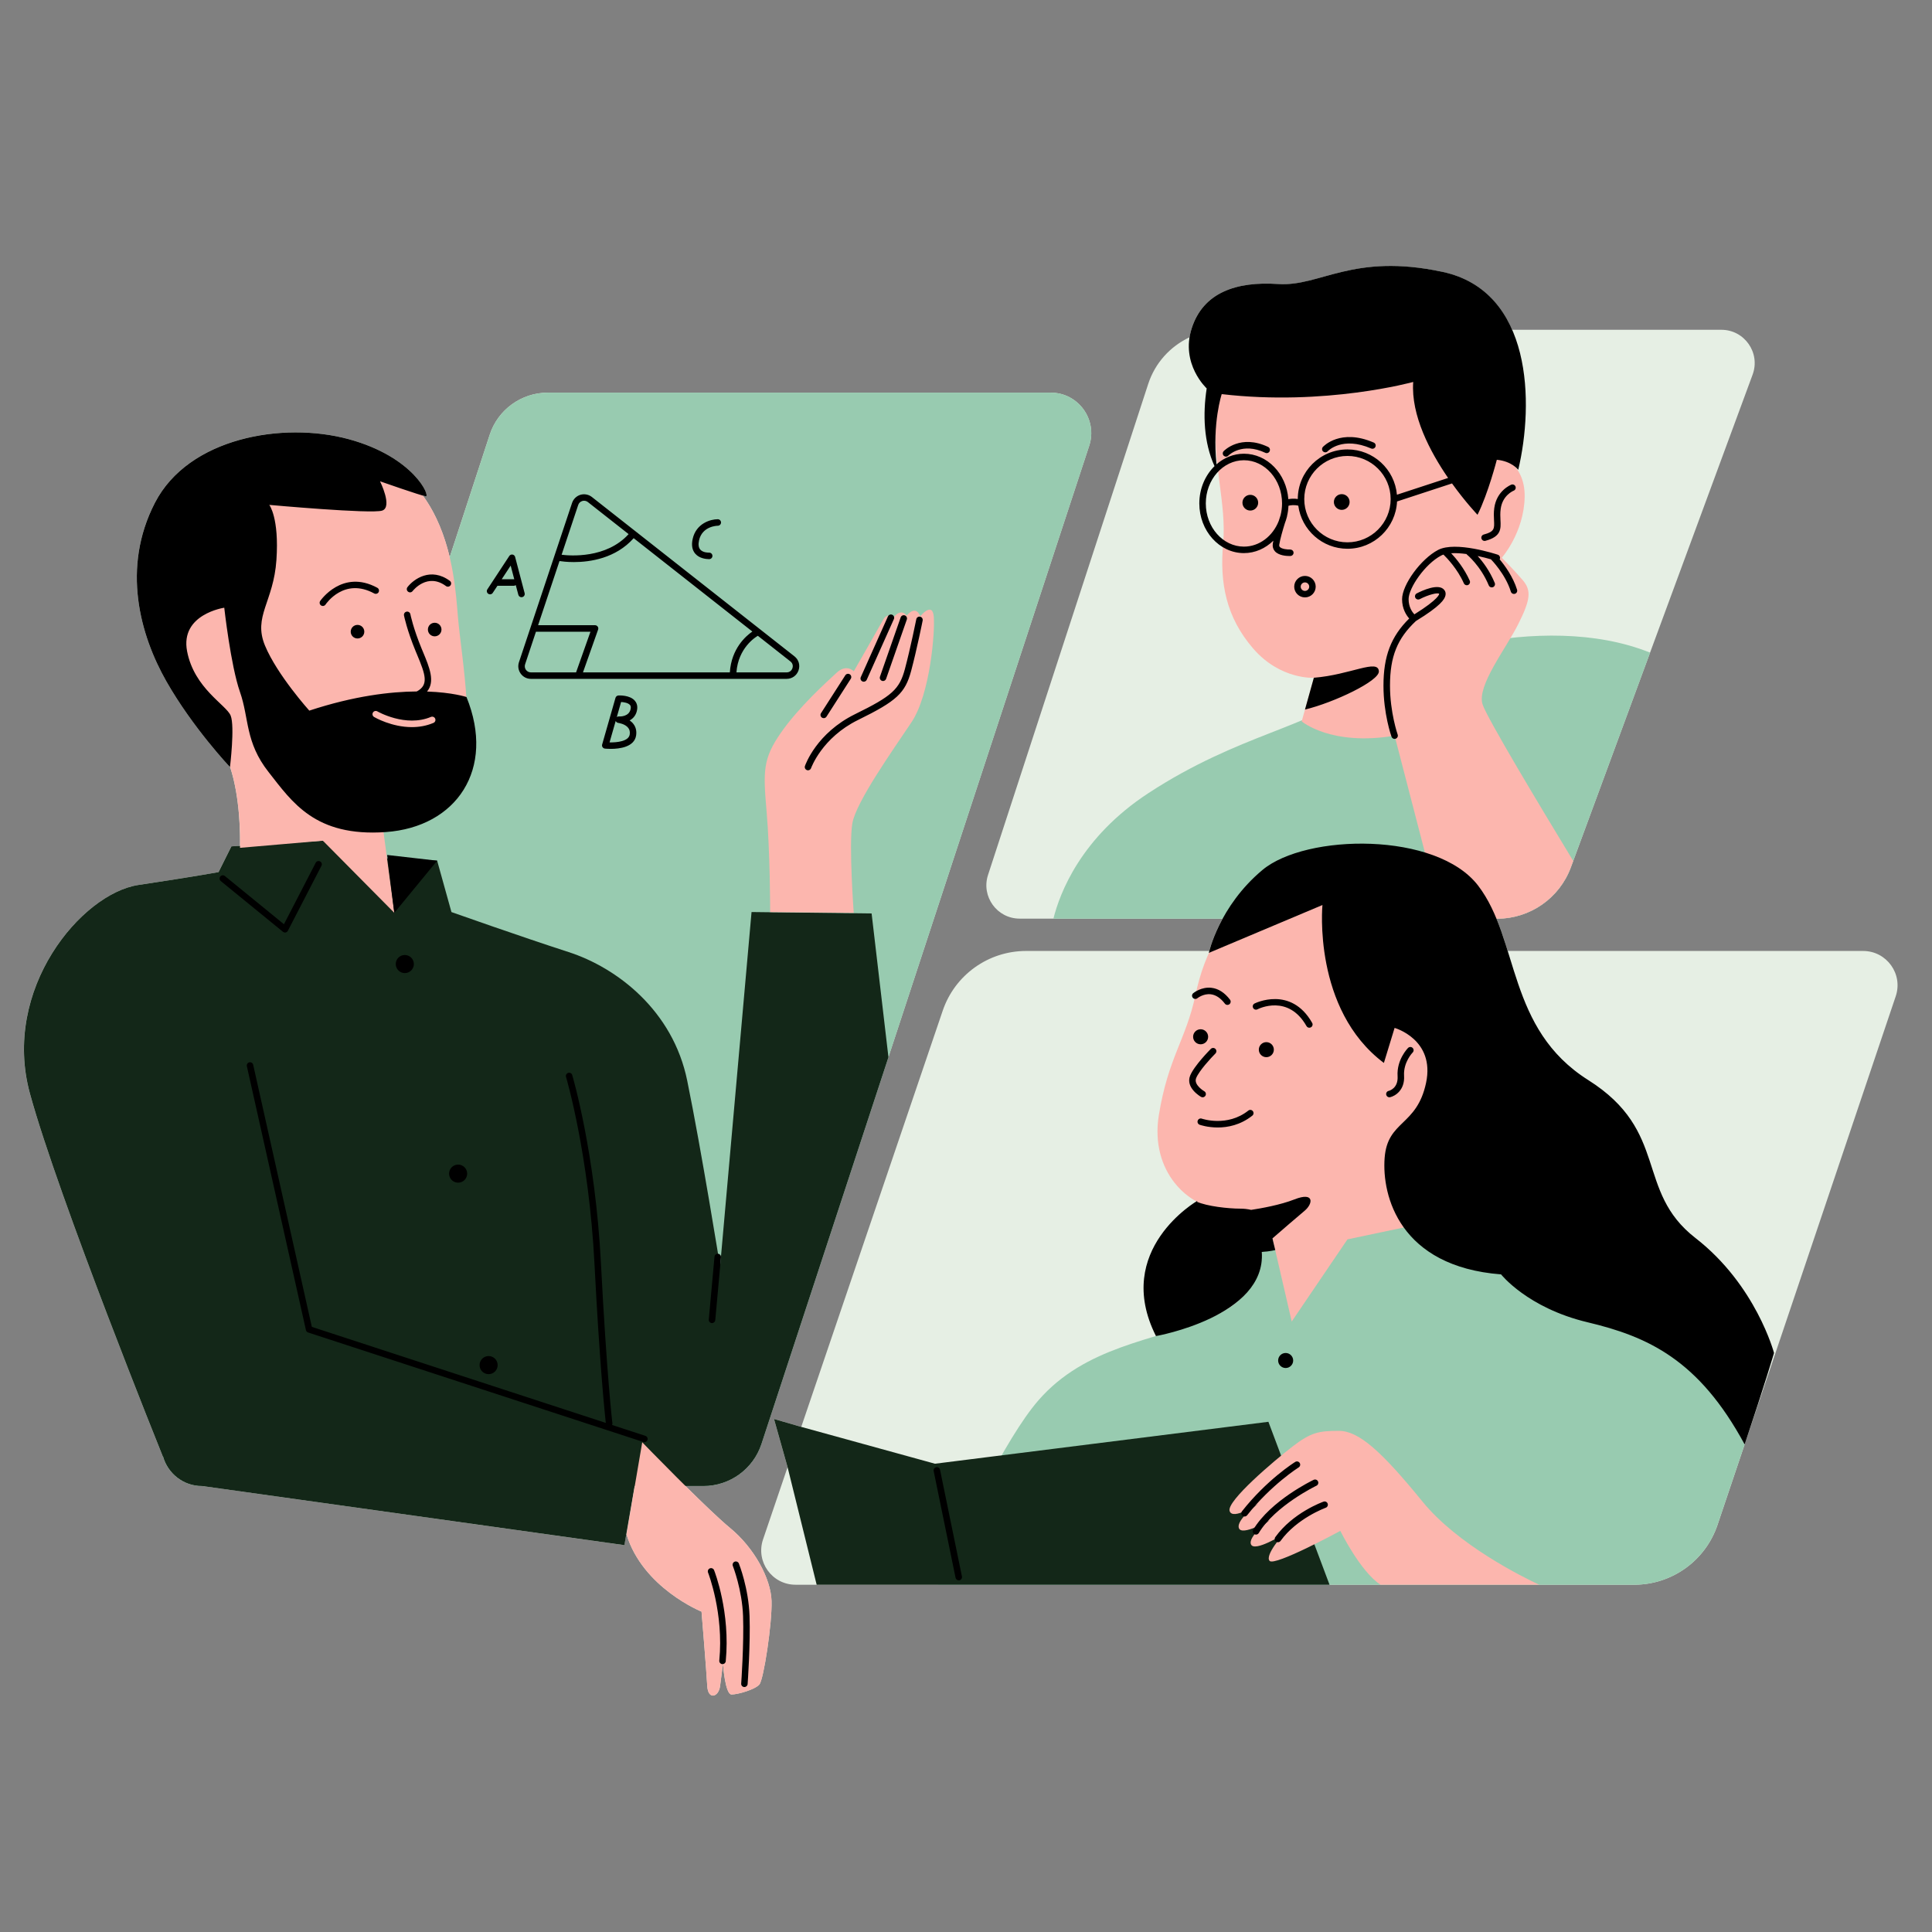 <svg xmlns="http://www.w3.org/2000/svg" xmlns:xlink="http://www.w3.org/1999/xlink" width="1080" zoomAndPan="magnify" viewBox="0 0 810 810" height="1080" preserveAspectRatio="xMidYMid meet" version="1.0"><rect x="0" y="0" width="810" height="810" fill="#808080" stroke="none"/><path fill="#e6efe4" d="M 794.793 417.691 L 720.078 639.32 C 715.027 654.309 700.973 664.406 685.148 664.406 L 333.535 664.406 C 323.68 664.406 316.746 654.727 319.914 645.383 L 330.191 615.133 L 324.48 594.887 L 335.934 598.219 L 395.254 423.688 C 400.336 408.75 414.375 398.699 430.152 398.699 L 506.988 398.699 C 507.484 396.801 509.047 391.59 512.566 385.141 L 427.516 385.141 C 418.012 385.141 411.289 375.863 414.23 366.844 L 481.387 160.988 C 484.266 152.141 490.664 145.195 498.703 141.418 C 498.898 140.211 499.188 138.957 499.605 137.668 C 504.414 122.699 518.195 117.891 535.867 119.098 C 553.543 120.301 567.02 105.91 604.762 113.996 C 619.684 117.199 628.785 126.492 633.949 138.266 L 721.688 138.266 C 731.414 138.266 738.152 147.945 734.793 157.062 L 659.598 360.906 L 658.602 363.609 C 653.824 376.555 641.488 385.141 627.691 385.141 L 627.402 385.141 C 629.188 389.469 630.668 394.035 632.129 398.699 L 781.152 398.699 C 790.996 398.715 797.941 408.363 794.793 417.691 Z M 306.102 640.625 C 301.742 637.039 294.379 629.945 287.383 623.016 L 294.875 623.016 C 305.957 623.016 315.766 615.906 319.223 605.391 L 372.469 443.242 L 456.652 186.895 C 460.254 175.91 452.086 164.621 440.523 164.621 L 229.668 164.621 C 218.586 164.621 208.746 171.746 205.305 182.293 L 188.531 233.594 C 186.473 224.926 183.082 215.742 177.273 207.766 C 177.84 207.93 178.258 208.023 178.48 208.055 C 180.57 208.363 173.688 191.574 146.125 184.098 C 118.562 176.602 79.02 183.5 64.949 210.758 C 50.863 238.016 58.66 266.176 69.742 285.648 C 80.82 305.121 96.402 321.59 96.402 321.59 C 96.402 321.59 96.402 321.543 96.418 321.461 C 100.762 334.406 100.695 350.809 100.617 354.621 L 97 354.844 L 91.609 365.637 C 91.609 365.637 82.027 367.438 58.066 371.023 C 34.105 374.625 0.543 414.762 12.539 458.488 C 24.535 502.211 68.262 610.664 68.262 610.664 L 68.359 610.68 C 68.406 610.855 68.469 611.02 68.52 611.18 C 68.648 611.547 68.777 611.934 68.922 612.289 C 69 612.496 69.098 612.707 69.18 612.914 C 69.355 613.301 69.531 613.688 69.742 614.059 C 69.836 614.234 69.934 614.41 70.031 614.59 C 70.27 614.988 70.512 615.375 70.785 615.762 C 70.898 615.938 71.027 616.098 71.156 616.262 C 71.398 616.582 71.672 616.902 71.926 617.211 C 72.039 617.32 72.137 617.449 72.234 617.578 C 72.602 617.98 72.988 618.352 73.391 618.723 C 73.52 618.832 73.664 618.945 73.809 619.074 C 74.129 619.348 74.484 619.621 74.82 619.863 C 74.949 619.961 75.078 620.055 75.207 620.137 C 75.676 620.457 76.156 620.746 76.656 621.004 C 76.785 621.07 76.914 621.133 77.023 621.199 C 77.445 621.406 77.863 621.598 78.297 621.777 C 78.441 621.84 78.586 621.906 78.746 621.953 C 79.293 622.164 79.855 622.34 80.434 622.484 C 80.516 622.5 80.613 622.516 80.707 622.547 C 81.223 622.66 81.738 622.758 82.27 622.836 C 82.43 622.855 82.59 622.887 82.766 622.902 C 83.395 622.965 84.02 623.016 84.664 623.016 L 261.75 647.812 L 266.043 623.016 L 266.125 623.016 L 262.668 643.324 C 269.547 665.789 294.121 675.68 294.121 675.68 C 294.121 675.68 296.211 700.848 296.516 706.828 C 296.824 712.828 301.309 711.621 301.902 706.828 C 302.449 702.488 302.98 698.402 303.078 697.664 C 303.094 697.664 303.094 697.664 303.109 697.664 C 303.207 698.887 304.141 710.414 306.695 710.414 C 309.398 710.414 316.586 708.324 318.371 706.219 C 320.172 704.129 323.758 680.457 323.469 671.176 C 323.18 661.898 316.297 649.02 306.102 640.625 Z M 306.102 640.625 " fill-opacity="1" fill-rule="nonzero"/><path fill="#98cbb0" d="M 456.668 186.895 L 319.238 605.391 C 315.781 615.906 305.957 623.016 294.895 623.016 L 84.695 623.016 C 73.148 623.016 64.98 611.742 68.566 600.773 L 205.305 182.293 C 208.746 171.762 218.57 164.621 229.668 164.621 L 440.555 164.621 C 452.102 164.621 460.27 175.91 456.668 186.895 Z M 708.242 573.164 C 687.754 554.879 655.578 555.602 638.016 541.707 C 620.457 527.812 608.766 510.992 608.766 510.992 L 529.035 524.887 C 529.035 524.887 530.496 543.172 507.082 552.676 C 483.668 562.18 455.156 564.383 435.395 587.059 C 421.258 603.281 402.652 643.066 393.195 664.406 L 685.133 664.406 C 700.957 664.406 715.012 654.309 720.062 639.32 L 731.43 605.582 C 725.82 594.566 717.938 581.816 708.242 573.164 Z M 627.691 385.16 C 641.488 385.16 653.824 376.555 658.602 363.625 L 691.809 273.621 C 646.312 255.285 581.312 276.48 566.344 290.086 C 550.246 304.719 519.531 307.648 481.5 332.508 C 453.164 351.035 444.32 374.434 441.648 385.16 Z M 627.691 385.16 " fill-opacity="1" fill-rule="nonzero"/><path fill="#132718" d="M 372.484 443.242 L 319.238 605.391 C 315.781 615.906 305.957 623.016 294.895 623.016 L 266.074 623.016 L 261.781 647.812 L 84.695 623.016 C 76.719 623.016 70.352 617.629 68.375 610.68 L 68.277 610.664 C 68.277 610.664 24.535 502.23 12.555 458.488 C 0.574 414.746 34.121 374.609 58.082 371.023 C 82.043 367.422 91.629 365.637 91.629 365.637 L 97.016 354.844 L 135.352 352.449 L 147.461 359.25 L 183.273 360.828 L 189.273 382.391 C 189.273 382.391 218.023 392.57 238.398 399.164 C 258.773 405.758 282.141 423.723 288.121 453.086 C 294.121 482.449 301.902 530.965 301.902 530.965 L 315.09 382.375 L 365.426 382.973 Z M 531.785 596.094 L 391.992 613.672 L 335.949 598.234 L 324.5 594.906 L 330.207 615.152 L 342.395 664.422 L 557.418 664.422 Z M 531.785 596.094 " fill-opacity="1" fill-rule="nonzero"/><path fill="#fcb6ae" d="M 191.973 258.391 C 193.469 276.371 200.367 310.816 191.379 329.082 C 182.391 347.352 160.23 344.664 160.23 344.664 L 165.328 382.715 L 135.367 352.465 L 100.617 355.457 C 100.617 355.457 101.824 325.496 91.629 311.715 C 81.449 297.934 60.477 272.477 61.668 243.113 C 62.875 213.75 88.926 181.105 138.359 186.492 C 187.777 191.895 190.477 240.41 191.973 258.391 Z M 385.801 258.391 C 385.801 258.391 384.305 253.293 380.105 258.086 C 380.105 258.086 378.016 254.789 374.719 258.68 C 374.719 258.68 372.02 256.59 370.234 259.887 C 368.434 263.184 357.945 281.449 357.945 281.449 C 357.945 281.449 354.957 278.156 350.758 282.047 C 346.562 285.938 334.887 296.422 327.395 307.215 C 319.898 318.004 319.898 323.086 321.395 340.164 C 322.891 357.242 322.891 382.41 322.891 382.41 L 357.93 382.715 C 357.93 382.715 355.84 354.25 357.336 345.262 C 358.832 336.273 374.414 314.402 382.195 302.727 C 389.98 291.051 392.086 264.68 391.477 258.391 C 390.883 252.102 385.801 258.391 385.801 258.391 Z M 306.102 640.625 C 295.922 632.23 269.258 604.684 269.258 604.684 L 262.668 643.324 C 269.547 665.789 294.121 675.68 294.121 675.68 C 294.121 675.68 296.211 700.848 296.516 706.828 C 296.824 712.828 301.309 711.621 301.902 706.828 C 302.5 702.035 303.109 697.551 303.109 697.551 C 303.109 697.551 304.012 710.43 306.711 710.43 C 309.414 710.43 316.602 708.34 318.387 706.234 C 320.188 704.145 323.773 680.473 323.484 671.195 C 323.18 661.898 316.297 649.02 306.102 640.625 Z M 621.551 295.234 C 619.152 287.449 631.438 271.867 636.52 261.688 C 641.617 251.508 642.215 247.602 638.32 243.113 C 634.43 238.625 629.637 233.836 629.637 233.836 C 629.637 233.836 638.918 223.352 639.223 208.379 C 639.527 193.406 626.938 189.805 626.938 189.805 C 626.938 189.805 628.527 157.16 607.414 138.281 L 525.176 138.281 C 513.418 149.168 510.637 164.492 509.816 175.121 C 508.32 194.293 514.305 211.371 512.809 227.852 C 511.312 244.336 514.016 258.711 525.383 271.883 C 536.77 285.07 550.84 284.168 550.84 284.168 L 545.742 302.438 C 545.742 302.438 558.027 312.922 584.691 308.434 L 604.598 385.176 L 627.676 385.176 C 641.473 385.176 653.809 376.57 658.582 363.641 L 659.582 360.941 C 646.297 339.07 623.238 300.75 621.551 295.234 Z M 532.281 513.922 C 533.488 519.02 541.562 554.059 541.562 554.059 L 564.926 519.613 L 591.895 513.922 C 591.895 513.922 584.402 504.031 585.012 488.465 C 585.609 472.883 629.043 453.711 614.375 409.973 C 599.711 366.23 560.457 360.25 536.785 370.734 C 513.113 381.219 505.023 399.195 501.133 417.465 C 497.242 435.734 489.746 443.531 485.855 467.492 C 481.965 491.453 498.738 506.441 512.215 506.73 C 525.688 507.02 531.078 508.82 532.281 513.922 Z M 596.383 629.543 C 579.305 608.574 569.719 599.891 561.34 599.891 C 552.961 599.891 549.668 600.484 541.867 606.484 C 534.082 612.48 514.305 629.254 515.512 633.449 C 516.715 637.648 527.492 630.461 527.492 630.461 C 527.492 630.461 518.211 637.055 519.402 640.641 C 520.609 644.242 532.281 637.344 532.281 637.344 C 532.281 637.344 523.004 644.227 524.5 647.523 C 525.996 650.82 537.977 643.324 537.977 643.324 C 537.977 643.324 530.191 652.008 532.281 654.406 C 534.375 656.801 561.938 641.828 561.938 641.828 C 561.938 641.828 570.379 658.988 578.805 664.406 L 645.301 664.406 C 638.289 661.125 611.16 647.699 596.383 629.543 Z M 596.383 629.543 " fill-opacity="1" fill-rule="nonzero"/><path fill="#000000" d="M 505.91 162.836 C 504.254 173.625 504.641 185.43 509.191 195.434 C 505.297 199.262 502.82 204.84 502.82 211.062 C 502.82 222.547 511.215 231.891 521.523 231.891 C 526.254 231.891 530.562 229.91 533.859 226.68 C 533.762 227.129 533.68 227.547 533.633 227.934 C 533.441 229.156 533.746 230.266 534.52 231.133 C 536.125 232.934 539.375 233.109 540.598 233.109 C 540.805 233.109 540.965 233.109 541.031 233.094 C 541.785 233.062 542.367 232.418 542.332 231.68 C 542.301 230.926 541.625 230.379 540.918 230.379 C 539.84 230.426 537.379 230.215 536.559 229.301 C 536.398 229.121 536.254 228.867 536.336 228.336 C 536.688 226.004 537.863 222.016 538.699 219.328 C 539.02 218.508 539.293 217.656 539.52 216.773 C 539.551 216.66 539.582 216.578 539.582 216.562 C 539.598 216.5 539.598 216.434 539.598 216.371 C 539.938 214.973 540.129 213.523 540.195 212.043 C 541.062 211.82 542.59 211.594 544.312 212.012 C 545.68 222.191 554.395 230.07 564.941 230.07 C 576.086 230.07 585.188 221.258 585.719 210.242 L 608.766 202.684 C 614.457 210.613 619.457 215.824 619.457 215.824 C 623.945 206.836 627.547 192.762 627.547 192.762 C 633.836 193.359 636.535 196.961 636.535 196.961 C 643.129 169.109 642.535 122.07 604.777 113.98 C 567.035 105.895 553.559 120.27 535.883 119.078 C 518.195 117.891 504.414 122.699 499.621 137.668 C 494.828 152.641 505.91 162.836 505.91 162.836 Z M 536.898 215.984 C 536.77 216.402 536.48 217.289 536.109 218.445 C 533.617 224.766 528.02 229.172 521.523 229.172 C 512.711 229.172 505.539 221.051 505.539 211.062 C 505.539 201.078 512.711 192.957 521.523 192.957 C 530.336 192.957 537.508 201.078 537.508 211.062 C 537.508 212.77 537.285 214.41 536.898 215.984 Z M 564.926 227.371 C 554.941 227.371 546.82 219.25 546.82 209.262 C 546.82 199.277 554.941 191.156 564.926 191.156 C 574.914 191.156 583.035 199.277 583.035 209.262 C 583.035 219.25 574.914 227.371 564.926 227.371 Z M 512.215 165.234 C 555.648 170.332 592.492 160.137 592.492 160.137 C 591.508 174.141 599.566 189.387 607.125 200.387 L 585.672 207.414 C 584.738 196.785 575.797 188.422 564.926 188.422 C 553.461 188.422 544.117 197.75 544.102 209.215 C 542.543 208.957 541.176 209.086 540.145 209.277 C 539.344 198.617 531.301 190.223 521.523 190.223 C 517.184 190.223 513.195 191.895 510.027 194.66 C 508.211 177.23 512.215 165.234 512.215 165.234 Z M 565.828 210.469 C 565.828 212.285 564.348 213.766 562.531 213.766 C 560.715 213.766 559.234 212.285 559.234 210.469 C 559.234 208.652 560.715 207.172 562.531 207.172 C 564.348 207.172 565.828 208.637 565.828 210.469 Z M 527.492 210.758 C 527.492 212.574 526.012 214.055 524.195 214.055 C 522.375 214.055 520.898 212.574 520.898 210.758 C 520.898 208.941 522.375 207.461 524.195 207.461 C 526.012 207.461 527.492 208.941 527.492 210.758 Z M 743.766 567.246 C 743.766 567.246 740.164 579.531 731.449 605.598 C 712.23 569.961 690.746 560.348 665.578 554.363 C 640.41 548.367 629.332 534.293 629.332 534.293 C 586.797 531 579.305 501.344 580.512 485.473 C 581.715 469.602 593.984 472.285 597.879 454.02 C 601.77 435.75 584.691 430.957 584.691 430.957 L 580.203 445.641 C 550.246 423.176 554.441 379.434 554.441 379.434 L 506.809 399.504 C 506.809 399.504 511.008 380.027 529.273 364.75 C 547.543 349.473 602.363 348.574 619.746 371.344 C 637.117 394.117 631.727 431.262 665.883 452.828 C 700.039 474.391 685.359 499.254 710.816 519.035 C 736.273 538.781 743.766 567.246 743.766 567.246 Z M 484.648 560.152 C 466.383 523.906 502.02 503.434 502.02 503.434 L 501.824 503.836 C 506.023 505.734 514.898 506.73 519.996 506.73 C 521.492 506.73 523.051 506.891 524.547 507.246 C 528.711 506.617 536.785 505.188 542.75 502.84 C 551.145 499.543 550.535 504.641 546.949 507.633 C 544.168 509.949 536.703 516.395 533.488 519.195 C 532.91 516.734 532.477 514.836 532.266 513.922 C 533.473 519.309 534.664 524.098 534.664 524.098 C 534.664 524.098 532.266 524.695 529.02 524.887 C 530.883 552.031 484.648 560.152 484.648 560.152 Z M 534.066 440.074 C 534.066 441.812 532.652 443.227 530.914 443.227 C 529.18 443.227 527.766 441.812 527.766 440.074 C 527.766 438.34 529.18 436.922 530.914 436.922 C 532.668 436.922 534.066 438.34 534.066 440.074 Z M 503.367 437.824 C 501.633 437.824 500.215 436.41 500.215 434.672 C 500.215 432.934 501.633 431.52 503.367 431.52 C 505.105 431.52 506.52 432.934 506.52 434.672 C 506.52 436.426 505.105 437.824 503.367 437.824 Z M 149.891 261.992 C 151.465 261.992 152.734 263.262 152.734 264.84 C 152.734 266.414 151.465 267.684 149.891 267.684 C 148.312 267.684 147.043 266.414 147.043 264.84 C 147.043 263.262 148.312 261.992 149.891 261.992 Z M 182.246 261.094 C 183.82 261.094 185.09 262.363 185.09 263.938 C 185.09 265.516 183.82 266.785 182.246 266.785 C 180.668 266.785 179.398 265.516 179.398 263.938 C 179.398 262.363 180.668 261.094 182.246 261.094 Z M 156.883 248.805 C 144.34 241.988 136.816 252.988 136.492 253.453 C 136.234 253.84 135.801 254.066 135.367 254.066 C 135.109 254.066 134.852 253.984 134.613 253.84 C 133.984 253.422 133.824 252.586 134.242 251.957 C 134.34 251.828 143.488 238.434 158.188 246.426 C 158.848 246.781 159.086 247.617 158.734 248.277 C 158.363 248.918 157.543 249.16 156.883 248.805 Z M 188.582 243.516 C 189.191 243.965 189.32 244.816 188.871 245.414 C 188.418 246.023 187.566 246.152 186.973 245.703 C 179.188 239.992 173.223 247.504 172.98 247.824 C 172.707 248.18 172.305 248.355 171.902 248.355 C 171.613 248.355 171.324 248.258 171.082 248.066 C 170.488 247.617 170.375 246.766 170.828 246.168 C 173.496 242.711 180.637 237.68 188.582 243.516 Z M 96.707 300.023 C 94.906 295.539 81.43 288.641 78.441 273.055 C 75.449 257.473 94.023 254.789 94.023 254.789 C 94.023 254.789 96.727 279.055 100.617 290.133 C 104.508 301.215 102.707 311.105 112.598 323.68 C 122.488 336.254 132.07 350.938 161.727 348.848 C 191.379 346.758 207.863 322.488 195.574 292.227 C 195.574 292.227 189.82 290.297 179.043 289.926 C 182.535 285.762 180.008 279.715 177.371 273.395 L 176.762 271.93 C 173.27 263.488 172.051 257.57 172.051 257.508 C 171.902 256.766 171.18 256.285 170.441 256.445 C 169.699 256.59 169.234 257.312 169.379 258.055 C 169.426 258.309 170.648 264.277 174.25 272.992 L 174.863 274.457 C 178.387 282.883 179.863 287.16 174.734 289.895 C 163.688 289.973 148.508 291.742 129.676 297.934 C 129.676 297.934 116.199 282.961 111.102 270.676 C 106.004 258.391 114.703 252.41 115.895 234.734 C 117.098 217.062 112.902 211.676 112.902 211.676 C 112.902 211.676 155.742 215.566 160.23 214.07 C 164.715 212.574 159.328 201.785 159.328 201.785 C 159.328 201.785 176.406 207.785 178.496 208.074 C 180.59 208.379 173.707 191.59 146.141 184.113 C 118.578 176.633 79.035 183.516 64.965 210.773 C 50.879 238.031 58.676 266.191 69.758 285.664 C 80.836 305.137 96.418 321.605 96.418 321.605 C 96.418 321.605 98.508 304.527 96.707 300.023 Z M 156.355 298.738 C 156.738 298.094 157.559 297.871 158.219 298.254 C 158.332 298.32 170.07 305.043 180.668 300.57 C 181.359 300.281 182.164 300.605 182.453 301.297 C 182.742 301.988 182.422 302.789 181.73 303.078 C 178.676 304.367 175.586 304.848 172.66 304.848 C 164.219 304.848 157.238 300.828 156.852 300.605 C 156.191 300.219 155.969 299.398 156.355 298.738 Z M 386.828 260.16 C 386.812 260.273 384.398 272.285 382.02 281.211 C 379.512 290.602 375.973 293.883 359.73 301.859 C 344.598 309.289 340.098 321.926 340.047 322.039 C 339.855 322.602 339.324 322.957 338.762 322.957 C 338.617 322.957 338.473 322.941 338.328 322.875 C 337.621 322.637 337.234 321.863 337.477 321.156 C 337.668 320.594 342.332 307.34 358.527 299.398 C 373.996 291.809 377.117 288.977 379.383 280.504 C 381.746 271.656 384.125 259.742 384.16 259.613 C 384.305 258.871 385.027 258.391 385.766 258.551 C 386.492 258.695 386.973 259.418 386.828 260.16 Z M 368.93 283.703 L 377.613 258.84 C 377.855 258.133 378.645 257.762 379.352 258.004 C 380.059 258.246 380.43 259.035 380.188 259.742 L 371.504 284.602 C 371.309 285.164 370.781 285.52 370.215 285.52 C 370.07 285.52 369.91 285.504 369.766 285.438 C 369.059 285.184 368.688 284.41 368.93 283.703 Z M 360.891 283.895 L 372.273 258.438 C 372.582 257.746 373.383 257.441 374.078 257.746 C 374.77 258.055 375.074 258.855 374.77 259.547 L 363.383 285.004 C 363.156 285.504 362.66 285.809 362.145 285.809 C 361.949 285.809 361.773 285.777 361.598 285.695 C 360.891 285.391 360.586 284.586 360.891 283.895 Z M 344.215 298.996 L 354.395 283.125 C 354.797 282.496 355.648 282.305 356.273 282.707 C 356.902 283.105 357.094 283.961 356.691 284.586 L 346.512 300.457 C 346.254 300.859 345.82 301.086 345.371 301.086 C 345.113 301.086 344.855 301.023 344.633 300.879 C 343.988 300.477 343.797 299.621 344.215 298.996 Z M 118.629 390.656 L 92.559 369.383 C 91.98 368.898 91.883 368.047 92.367 367.469 C 92.848 366.891 93.703 366.793 94.281 367.277 L 119.047 387.488 L 132.359 361.727 C 132.699 361.051 133.535 360.797 134.195 361.148 C 134.871 361.488 135.125 362.309 134.773 362.98 L 120.688 390.238 C 120.492 390.609 120.156 390.867 119.754 390.949 C 119.656 390.965 119.574 390.98 119.48 390.98 C 119.176 390.965 118.867 390.852 118.629 390.656 Z M 539.02 567.246 C 540.758 567.246 542.172 568.66 542.172 570.398 C 542.172 572.133 540.758 573.547 539.02 573.547 C 537.285 573.547 535.867 572.133 535.867 570.398 C 535.867 568.645 537.285 567.246 539.02 567.246 Z M 547.125 297.484 L 550.84 284.152 C 566.117 282.945 577.809 276.062 578.098 281.449 C 578.34 285.488 559.25 294.559 547.125 297.484 Z M 547.109 241.457 C 544.633 241.457 542.605 243.484 542.605 245.961 C 542.605 248.453 544.633 250.461 547.109 250.461 C 549.602 250.461 551.613 248.438 551.613 245.961 C 551.613 243.469 549.586 241.457 547.109 241.457 Z M 547.109 247.746 C 546.129 247.746 545.324 246.941 545.324 245.961 C 545.324 244.98 546.129 244.176 547.109 244.176 C 548.09 244.176 548.895 244.98 548.895 245.961 C 548.895 246.941 548.09 247.746 547.109 247.746 Z M 554.715 189.289 C 554.168 188.773 554.137 187.922 554.637 187.375 C 554.926 187.055 562.031 179.543 575.941 185.543 C 576.633 185.848 576.957 186.637 576.648 187.328 C 576.344 188.02 575.539 188.324 574.867 188.035 C 562.805 182.824 556.871 188.953 556.629 189.211 C 556.355 189.5 556.004 189.645 555.633 189.645 C 555.312 189.645 554.988 189.531 554.715 189.289 Z M 513.066 191.074 C 512.535 190.559 512.504 189.707 513.016 189.16 C 513.309 188.855 520.125 181.926 531.656 187.375 C 532.332 187.699 532.621 188.5 532.297 189.195 C 531.977 189.867 531.172 190.176 530.48 189.836 C 520.77 185.254 515.203 190.816 514.965 191.043 C 514.691 191.316 514.336 191.461 513.98 191.461 C 513.66 191.445 513.324 191.316 513.066 191.074 Z M 625.07 234.492 C 623.527 234.043 621.598 233.547 619.508 233.109 C 621.645 235.457 624.555 239.254 626.68 244.398 C 626.969 245.09 626.629 245.895 625.938 246.168 C 625.762 246.234 625.586 246.266 625.426 246.266 C 624.895 246.266 624.379 245.945 624.172 245.43 C 620.762 237.195 615.051 232.531 614.988 232.484 C 614.906 232.418 614.875 232.34 614.812 232.273 C 612.559 231.969 610.355 231.824 608.41 231.953 C 610.516 234.203 613.926 238.32 616.195 243.453 C 616.5 244.145 616.18 244.945 615.504 245.254 C 615.324 245.332 615.133 245.363 614.957 245.363 C 614.441 245.363 613.941 245.059 613.719 244.543 C 611.062 238.5 606.547 233.852 605.18 232.516 C 604.84 232.629 604.504 232.758 604.215 232.918 C 597.441 236.457 590.562 246.523 590.562 251.188 C 590.562 254.5 592.07 256.59 592.973 257.57 C 603.41 251.074 603.395 249.047 603.379 248.969 C 602.91 248.355 599.035 249.223 595.223 251.203 C 594.566 251.539 593.746 251.281 593.391 250.625 C 593.055 249.965 593.309 249.129 593.969 248.789 C 596.109 247.68 603.266 244.305 605.562 247.391 C 606.031 248.004 606.191 248.758 606.031 249.562 C 605.707 251.266 603.988 254.031 593.633 260.367 C 585.816 267.684 582.762 275.293 582.762 287.449 C 582.762 298.738 585.945 307.871 585.977 307.969 C 586.234 308.676 585.863 309.449 585.141 309.707 C 584.996 309.754 584.836 309.785 584.691 309.785 C 584.129 309.785 583.613 309.434 583.406 308.887 C 583.258 308.5 580.027 299.238 580.027 287.465 C 580.027 275.113 583.164 266.848 590.816 259.309 C 589.594 257.926 587.828 255.238 587.828 251.234 C 587.828 245.141 595.738 234.316 602.941 230.555 C 610.262 226.742 627.242 232.324 627.965 232.562 C 628.672 232.805 629.059 233.578 628.832 234.285 C 628.801 234.367 628.754 234.414 628.723 234.492 C 630.828 237.004 634.332 241.73 636.039 247.246 C 636.262 247.969 635.859 248.727 635.137 248.949 C 635.008 249 634.863 249.016 634.734 249.016 C 634.156 249.016 633.609 248.645 633.434 248.051 C 631.148 240.621 625.137 234.559 625.07 234.492 Z M 626.375 218.141 C 626.293 216.66 626.211 214.973 626.484 212.977 C 627.484 205.676 633.383 203.297 633.625 203.199 C 634.316 202.926 635.121 203.281 635.379 203.973 C 635.652 204.664 635.297 205.453 634.605 205.727 C 634.414 205.805 629.941 207.656 629.172 213.332 C 628.93 215.066 629.012 216.629 629.074 217.996 C 629.27 221.727 629.43 224.957 622.77 226.742 C 622.66 226.773 622.531 226.793 622.418 226.793 C 621.82 226.793 621.277 226.391 621.098 225.777 C 620.906 225.055 621.34 224.297 622.062 224.105 C 626.613 222.898 626.551 221.613 626.375 218.141 Z M 333.07 275.164 L 248.145 208.363 C 246.793 207.301 245.008 206.965 243.352 207.445 C 241.695 207.945 240.395 209.215 239.848 210.84 L 217.574 277.641 C 217.027 279.281 217.301 281.016 218.297 282.414 C 219.312 283.816 220.871 284.617 222.594 284.617 L 329.789 284.617 C 332.074 284.617 334.051 283.219 334.789 281.051 C 335.547 278.895 334.871 276.578 333.07 275.164 Z M 242.418 211.707 C 242.691 210.902 243.305 210.293 244.125 210.051 C 244.367 209.969 244.621 209.938 244.879 209.938 C 245.441 209.938 245.988 210.133 246.457 210.484 L 263.551 223.93 C 254.16 234.285 238.883 233.016 235.457 232.582 Z M 222.594 281.902 C 221.754 281.902 221 281.516 220.5 280.84 C 220.02 280.164 219.891 279.312 220.148 278.523 L 224.699 264.855 L 247.551 264.855 L 241.52 281.902 Z M 244.414 281.902 L 250.766 263.938 C 250.91 263.52 250.848 263.055 250.59 262.699 C 250.332 262.348 249.914 262.121 249.48 262.121 L 225.598 262.121 L 234.574 235.219 C 235.375 235.348 237.578 235.652 240.602 235.652 C 247.371 235.652 258.133 234.109 265.672 225.633 L 315.43 264.773 C 312.84 266.543 306.633 271.836 305.988 281.902 Z M 332.234 280.164 C 331.945 281 331.156 281.902 329.805 281.902 L 308.754 281.902 C 309.496 271.641 316.73 267.121 317.727 266.559 L 331.398 277.316 C 332.441 278.137 332.523 279.328 332.234 280.164 Z M 291.469 232.113 C 290.18 230.602 289.828 228.527 290.406 225.938 C 291.852 219.41 297.914 217.688 300.922 217.688 C 301.68 217.688 302.289 218.301 302.289 219.055 C 302.289 219.812 301.68 220.406 300.938 220.422 C 300.648 220.422 294.41 220.551 293.074 226.551 C 292.691 228.254 292.867 229.539 293.559 230.379 C 294.746 231.793 297.223 231.695 297.258 231.695 C 298.012 231.664 298.656 232.227 298.688 232.98 C 298.734 233.738 298.156 234.383 297.402 234.414 C 297.387 234.414 297.289 234.414 297.145 234.414 C 296.227 234.398 293.254 234.219 291.469 232.113 Z M 267.105 297.562 C 267.426 295.652 266.734 294.414 266.09 293.703 C 264.016 291.391 259.77 291.566 259.289 291.582 C 258.711 291.613 258.211 292.016 258.051 292.562 L 252.453 312.133 C 252.344 312.52 252.406 312.938 252.633 313.258 C 252.855 313.598 253.211 313.805 253.613 313.855 C 253.742 313.871 254.723 313.969 256.074 313.969 C 259.676 313.969 265.996 313.242 266.703 308.289 C 266.961 306.441 266.574 304.832 265.543 303.5 C 265.094 302.902 264.547 302.438 263.984 302.035 C 265.465 301.23 266.734 299.832 267.105 297.562 Z M 264.016 307.922 C 263.598 310.816 258.629 311.328 255.559 311.25 L 258.133 302.262 C 258.324 302.695 258.727 303.016 259.207 303.082 C 259.242 303.082 262.086 303.449 263.406 305.188 C 263.984 305.926 264.176 306.828 264.016 307.922 Z M 264.418 297.113 C 263.84 300.555 259.918 300.41 259.465 300.379 C 259.145 300.348 258.84 300.441 258.598 300.621 L 260.398 294.316 C 261.59 294.379 263.309 294.668 264.082 295.523 C 264.305 295.762 264.578 296.199 264.418 297.113 Z M 204.711 248.949 C 205.336 249.367 206.188 249.191 206.59 248.566 L 208.555 245.59 L 215.438 245.59 C 215.742 245.59 216.016 245.461 216.238 245.301 L 217.316 249.367 C 217.477 249.98 218.023 250.383 218.637 250.383 C 218.75 250.383 218.859 250.367 218.988 250.332 C 219.715 250.141 220.148 249.402 219.953 248.676 L 215.965 233.496 C 215.836 232.98 215.402 232.582 214.871 232.5 C 214.344 232.418 213.812 232.645 213.523 233.094 L 204.34 247.07 C 203.906 247.68 204.082 248.531 204.711 248.949 Z M 214.102 237.133 L 215.613 242.887 C 215.547 242.871 215.5 242.855 215.438 242.855 L 210.34 242.855 Z M 271.461 603.699 C 271.27 604.281 270.738 604.633 270.176 604.633 C 270.031 604.633 269.887 604.617 269.758 604.57 L 129.16 558.641 C 128.711 558.496 128.355 558.109 128.262 557.645 L 103.496 447.008 C 103.336 446.266 103.801 445.543 104.523 445.383 C 105.266 445.223 105.988 445.688 106.148 446.41 L 130.738 556.293 L 253.98 596.562 C 253.613 593.23 251.41 572.277 249.238 529.855 C 246.875 483.848 237.402 451.816 237.305 451.492 C 237.098 450.77 237.5 450.012 238.223 449.805 C 238.945 449.594 239.703 449.996 239.91 450.723 C 240.008 451.043 249.574 483.367 251.957 529.727 C 254.32 575.863 256.715 596.527 256.75 596.738 C 256.781 596.98 256.715 597.219 256.621 597.43 L 270.594 601.996 C 271.301 602.223 271.688 602.992 271.461 603.699 Z M 299.379 658.297 C 299.668 659.004 306.262 676.02 304.27 696.473 C 304.203 697.18 303.609 697.695 302.918 697.695 C 302.867 697.695 302.82 697.695 302.789 697.695 C 302.047 697.613 301.504 696.957 301.566 696.215 C 303.512 676.438 296.934 659.469 296.855 659.309 C 296.582 658.617 296.918 657.812 297.625 657.539 C 298.316 657.266 299.105 657.605 299.379 658.297 Z M 314.254 677.531 C 314.656 689.043 313.465 705.863 313.449 706.023 C 313.402 706.75 312.809 707.297 312.098 707.297 C 312.066 707.297 312.035 707.297 312.004 707.297 C 311.246 707.246 310.684 706.59 310.75 705.848 C 310.766 705.688 311.938 689.012 311.535 677.625 C 311.152 666.434 307.273 656.609 307.242 656.512 C 306.969 655.82 307.309 655.016 308 654.742 C 308.691 654.469 309.496 654.809 309.77 655.5 C 309.93 655.918 313.852 665.84 314.254 677.531 Z M 297.16 553.238 L 299.555 526.883 C 299.621 526.141 300.281 525.578 301.035 525.645 C 301.793 525.707 302.34 526.367 302.273 527.121 L 299.879 553.48 C 299.812 554.188 299.219 554.719 298.527 554.719 C 298.48 554.719 298.445 554.719 298.398 554.719 C 297.641 554.637 297.098 553.977 297.16 553.238 Z M 183.289 360.844 L 165.312 382.715 L 162.32 358.449 Z M 498.961 450.996 C 500.652 446.781 507.371 440.043 507.645 439.754 C 508.176 439.223 509.047 439.223 509.574 439.754 C 510.105 440.285 510.105 441.152 509.574 441.684 C 507.742 443.516 502.711 448.953 501.488 452.008 C 500.344 454.855 504.848 457.492 504.895 457.508 C 505.539 457.879 505.766 458.715 505.395 459.355 C 505.137 459.789 504.688 460.047 504.223 460.047 C 503.996 460.047 503.754 459.984 503.547 459.871 C 503.273 459.727 496.953 456.043 498.961 450.996 Z M 525.254 465.836 C 525.723 466.434 525.625 467.285 525.031 467.75 C 520.043 471.691 514.723 472.703 510.539 472.703 C 506.277 472.703 503.207 471.645 502.965 471.562 C 502.258 471.305 501.891 470.531 502.145 469.824 C 502.402 469.117 503.176 468.746 503.883 469.004 C 503.996 469.039 514.496 472.641 523.355 465.629 C 523.938 465.145 524.789 465.258 525.254 465.836 Z M 527.199 423.156 C 526.543 423.512 525.707 423.238 525.367 422.562 C 525.031 421.887 525.289 421.066 525.961 420.73 C 526.105 420.648 541.207 413.125 550.133 428.852 C 550.504 429.512 550.277 430.332 549.617 430.699 C 549.41 430.812 549.168 430.875 548.941 430.875 C 548.461 430.875 548.012 430.637 547.754 430.184 C 540.113 416.727 527.73 422.883 527.199 423.156 Z M 515.688 419.121 C 516.137 419.715 516.023 420.57 515.43 421.035 C 515.188 421.227 514.898 421.309 514.609 421.309 C 514.191 421.309 513.789 421.133 513.531 420.777 C 511.746 418.43 509.754 417.113 507.613 416.855 C 504.527 416.484 502.035 418.496 502 418.512 C 501.422 418.992 500.57 418.895 500.09 418.316 C 499.605 417.738 499.688 416.887 500.266 416.402 C 500.395 416.293 503.641 413.652 507.887 414.137 C 510.797 414.473 513.418 416.148 515.688 419.121 Z M 403.297 660.934 C 403.441 661.672 402.973 662.383 402.234 662.543 C 402.137 662.559 402.059 662.574 401.961 662.574 C 401.332 662.574 400.754 662.125 400.625 661.48 L 391.445 616.742 C 391.301 616.004 391.766 615.297 392.504 615.133 C 393.23 614.973 393.953 615.457 394.113 616.195 Z M 522.859 635.285 C 522.586 635.621 522.199 635.801 521.781 635.801 C 521.492 635.801 521.188 635.703 520.945 635.508 C 520.352 635.043 520.254 634.191 520.719 633.598 C 531.141 620.379 542.559 613.203 543.039 612.914 C 543.684 612.512 544.52 612.723 544.906 613.352 C 545.309 613.992 545.098 614.828 544.473 615.215 C 544.359 615.297 532.957 622.469 522.859 635.285 Z M 551.934 622.887 C 551.758 622.965 534.645 631.246 527.746 642.73 C 527.492 643.148 527.039 643.391 526.574 643.391 C 526.332 643.391 526.09 643.324 525.883 643.195 C 525.238 642.809 525.031 641.973 525.414 641.332 C 532.734 629.141 550.035 620.777 550.758 620.426 C 551.453 620.105 552.254 620.395 552.578 621.07 C 552.898 621.742 552.609 622.562 551.934 622.887 Z M 556.629 630.395 C 556.887 631.102 556.516 631.875 555.809 632.133 C 555.695 632.18 543.73 636.523 536.883 646.027 C 536.609 646.395 536.207 646.59 535.773 646.59 C 535.5 646.59 535.227 646.508 534.984 646.332 C 534.371 645.898 534.246 645.047 534.68 644.434 C 542.027 634.223 554.379 629.754 554.895 629.574 C 555.602 629.316 556.371 629.688 556.629 630.395 Z M 585.945 451.188 C 585.512 444.258 590.141 439.562 590.336 439.352 C 590.867 438.82 591.734 438.82 592.266 439.352 C 592.797 439.883 592.797 440.734 592.266 441.266 C 592.234 441.297 588.309 445.332 588.664 451.012 C 589.031 456.977 584.996 459.5 582.809 460.016 C 582.715 460.031 582.602 460.047 582.504 460.047 C 581.895 460.047 581.328 459.629 581.184 458.988 C 581.008 458.262 581.477 457.523 582.199 457.363 C 582.602 457.266 586.25 456.223 585.945 451.188 Z M 169.719 400.387 C 171.809 400.387 173.512 402.09 173.512 404.184 C 173.512 406.273 171.809 407.977 169.719 407.977 C 167.625 407.977 165.922 406.273 165.922 404.184 C 165.922 402.074 167.609 400.387 169.719 400.387 Z M 201.059 572.328 C 201.059 570.234 202.766 568.531 204.855 568.531 C 206.945 568.531 208.648 570.234 208.648 572.328 C 208.648 574.418 206.945 576.121 204.855 576.121 C 202.766 576.121 201.059 574.434 201.059 572.328 Z M 192.07 488.254 C 194.16 488.254 195.863 489.961 195.863 492.051 C 195.863 494.141 194.16 495.844 192.07 495.844 C 189.98 495.844 188.273 494.141 188.273 492.051 C 188.273 489.961 189.98 488.254 192.07 488.254 Z M 192.07 488.254 " fill-opacity="1" fill-rule="nonzero"/></svg>